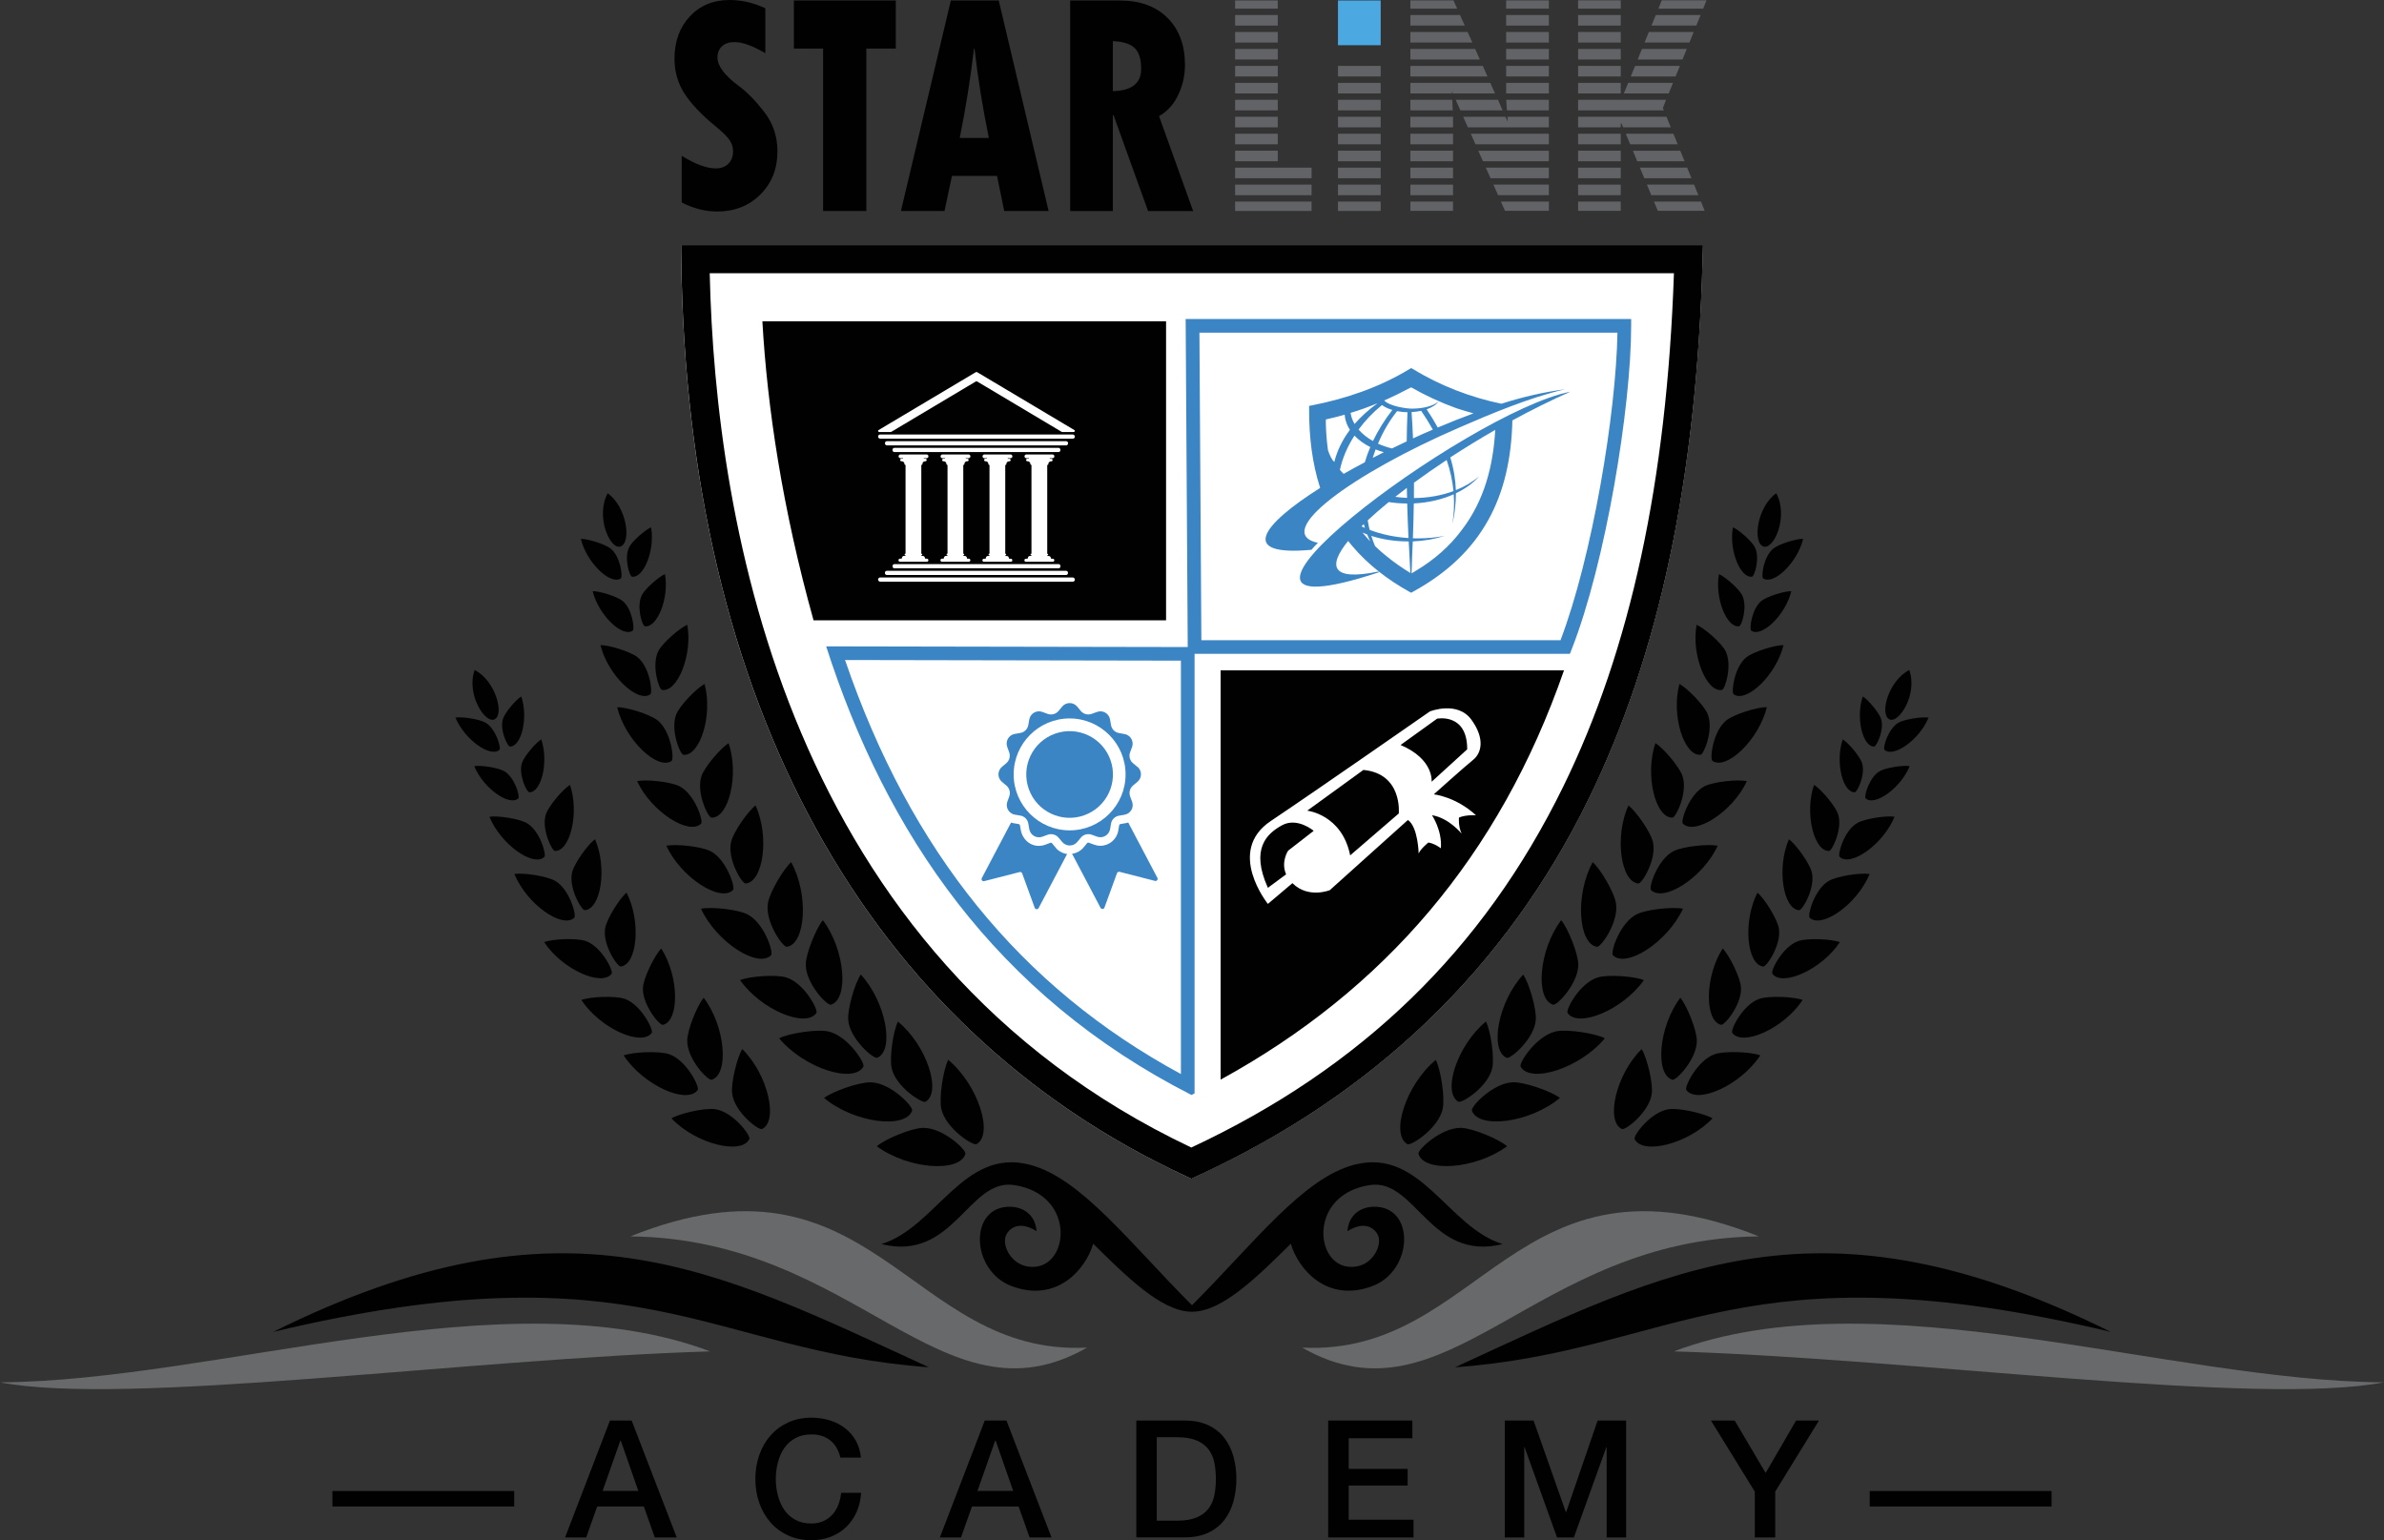 <?xml version="1.0" encoding="UTF-8"?>
<svg id="Layer_2" data-name="Layer 2" xmlns="http://www.w3.org/2000/svg" viewBox="0 0 417.46 269.72">
  <rect x="0" y="0" width="417.46" height="269.72" fill="#333333" stroke="none"/>
  <defs>
    <style>
      .cls-1, .cls-2 {
        fill: #010101;
      }

      .cls-2, .cls-3, .cls-4 {
        fill-rule: evenodd;
      }

      .cls-3, .cls-5 {
        fill: #3b85c5;
      }

      .cls-6 {
        fill: #626366;
      }

      .cls-7 {
        fill: #fff;
      }

      .cls-4 {
        fill: #67696a;
      }

      .cls-8 {
        fill: #4ca8e1;
      }
    </style>
  </defs>
  <g id="Layer_1-2" data-name="Layer 1">
    <g>
      <g>
        <path class="cls-7" d="M119.26,42.92l.03,2.5c1,77.55,32.35,134.55,88.27,160.5l1.03.48,1.04-.48c31-14.23,54.05-36.42,68.51-65.95,12.41-25.33,18.95-56.25,19.99-94.52l.07-2.54H119.26Z"/>
        <path class="cls-2" d="M204.19,108.63v-52.37h-70.69c.85,14.99,3.49,32.76,8.96,52.37h61.73Z"/>
        <path class="cls-2" d="M213.74,117.39v71.67c28.68-15.73,48.85-39.18,60.13-71.67h-60.13Z"/>
        <g>
          <polygon class="cls-2" points="327.41 263.81 359.25 263.81 359.25 261.1 327.41 261.1 327.41 263.81 327.41 263.81"/>
          <polygon class="cls-2" points="58.21 263.81 90.04 263.81 90.04 261.1 58.21 261.1 58.21 263.81 58.21 263.81"/>
        </g>
        <g>
          <path class="cls-1" d="M106.8,248.76h3.81l7.89,20.47h-3.84l-1.92-5.42h-8.17l-1.92,5.42h-3.7l7.86-20.47ZM105.53,261.09h6.25l-3.07-8.8h-.09l-3.1,8.8Z"/>
          <path class="cls-1" d="M147.17,255.26c-.15-.59-.36-1.14-.63-1.63-.27-.5-.61-.93-1.03-1.29-.42-.36-.91-.65-1.48-.85-.56-.2-1.22-.3-1.96-.3-1.09,0-2.03.22-2.82.66-.79.44-1.44,1.03-1.94,1.76-.5.74-.86,1.57-1.1,2.51-.24.94-.36,1.89-.36,2.87s.12,1.93.36,2.87c.24.94.61,1.77,1.1,2.51.5.74,1.14,1.32,1.94,1.76.79.44,1.73.66,2.82.66.8,0,1.51-.14,2.12-.42.61-.28,1.14-.66,1.58-1.15.44-.49.78-1.06,1.03-1.71.25-.65.41-1.35.49-2.09h3.5c-.08,1.22-.34,2.34-.79,3.36-.45,1.01-1.06,1.89-1.82,2.62s-1.66,1.3-2.7,1.71c-1.03.4-2.17.6-3.41.6-1.53,0-2.9-.28-4.11-.85-1.21-.56-2.24-1.33-3.08-2.31-.84-.98-1.49-2.11-1.94-3.41-.45-1.3-.67-2.69-.67-4.16s.22-2.83.67-4.13c.45-1.3,1.09-2.44,1.94-3.41.84-.98,1.87-1.75,3.08-2.32,1.21-.57,2.58-.86,4.11-.86,1.15,0,2.23.16,3.24.47,1.01.32,1.91.77,2.68,1.38.77.6,1.4,1.33,1.88,2.19.48.86.77,1.84.89,2.95h-3.58Z"/>
          <path class="cls-1" d="M172.43,248.76h3.81l7.89,20.47h-3.84l-1.92-5.42h-8.17l-1.92,5.42h-3.7l7.86-20.47ZM171.17,261.09h6.25l-3.07-8.8h-.09l-3.1,8.8Z"/>
          <path class="cls-1" d="M198.98,248.76h8.49c1.57,0,2.92.27,4.07.8s2.08,1.27,2.81,2.19c.73.93,1.27,2.01,1.62,3.25.35,1.24.53,2.57.53,3.99s-.18,2.74-.53,3.99c-.35,1.24-.89,2.33-1.62,3.25-.73.93-1.66,1.66-2.81,2.19-1.15.54-2.5.8-4.07.8h-8.49v-20.47ZM202.56,266.3h3.53c1.4,0,2.54-.19,3.43-.56.89-.37,1.59-.89,2.09-1.55.51-.66.85-1.43,1.03-2.32.18-.89.27-1.85.27-2.88s-.09-1.99-.27-2.88c-.18-.89-.53-1.66-1.03-2.32-.51-.66-1.2-1.18-2.09-1.55-.89-.37-2.03-.56-3.43-.56h-3.53v14.62Z"/>
          <path class="cls-1" d="M232.58,248.76h14.74v3.1h-11.15v5.36h10.32v2.92h-10.32v5.99h11.35v3.1h-14.94v-20.47Z"/>
          <path class="cls-1" d="M263.49,248.76h5.05l5.65,16.03h.06l5.51-16.03h4.99v20.47h-3.41v-15.8h-.06l-5.68,15.8h-2.95l-5.68-15.8h-.06v15.8h-3.41v-20.47Z"/>
          <path class="cls-1" d="M307.28,261.2l-7.68-12.44h4.16l5.42,9.18,5.33-9.18h4.01l-7.66,12.44v8.03h-3.58v-8.03Z"/>
        </g>
        <g>
          <g>
            <path class="cls-2" d="M299.88,195.84c-4.28,4.5-12.25,6.45-13.64,3.63-.29-.59,2.84-4.78,5.97-5.23,1.81-.26,6.15.71,7.67,1.6h0ZM334.33,117.33c-3.61,1.82-5.27,7.76-3.47,8.64,1.66.8,4.99-4.45,3.47-8.64h0ZM326.19,121.96c-1.27,3.74-.01,8.82,1.99,8.77.42-.01,1.86-3.01,1.19-4.91-.39-1.09-2.22-3.26-3.17-3.86h0ZM322.68,129.48c-1.34,3.95-.01,9.31,2.1,9.26.45-.01,1.96-3.18,1.26-5.19-.41-1.15-2.34-3.44-3.36-4.07h0ZM317.65,137.44c-1.68,4.94-.02,11.64,2.63,11.58.55-.02,2.45-3.98,1.57-6.49-.51-1.44-2.93-4.3-4.2-5.09h0ZM313.26,146.96c-2.19,5.06-1,12.27,1.78,12.43.59.03,2.92-3.98,2.21-6.7-.42-1.57-2.72-4.78-3.99-5.72h0ZM307.75,156.31c-2.6,5.08-1.87,12.6,1,12.95.6.07,3.28-3.92,2.73-6.77-.32-1.65-2.49-5.12-3.73-6.17h0ZM301.66,166.09c-3.18,4.95-3.18,12.72-.28,13.37.61.13,3.75-3.68,3.47-6.67-.16-1.72-2.03-5.5-3.2-6.71h0ZM294.24,174.73c-3.82,5.05-4.47,13.41-1.39,14.35.64.2,4.34-3.65,4.28-6.88-.03-1.86-1.73-6.08-2.88-7.47h0ZM287.47,183.71c-4.52,4.45-6.36,12.63-3.46,14,.61.28,4.82-2.98,5.23-6.19.24-1.85-.82-6.26-1.77-7.81h0ZM337.71,125.66c-1.59,3.89-6.15,7.08-7.72,5.65-.33-.3.61-3.71,2.48-4.77,1.08-.6,4.06-1.06,5.24-.87h0ZM334.41,134.16c-1.6,3.89-6.15,7.08-7.72,5.65-.33-.3.61-3.71,2.48-4.77,1.07-.61,4.05-1.07,5.24-.88h0ZM331.75,143.03c-1.99,4.84-7.65,8.82-9.61,7.03-.41-.37.76-4.62,3.09-5.94,1.34-.76,5.04-1.33,6.52-1.1h0ZM327.39,153.05c-2.17,5.28-8.36,9.62-10.49,7.67-.44-.41.83-5.04,3.37-6.48,1.46-.82,5.51-1.45,7.12-1.19h0ZM322.18,164.98c-3.16,4.79-10.1,7.87-11.82,5.54-.37-.49,1.8-4.81,4.58-5.74,1.6-.53,5.71-.36,7.25.21h0ZM315.66,175.11c-3.29,4.99-10.52,8.2-12.32,5.77-.38-.51,1.87-5.01,4.77-5.98,1.67-.55,5.95-.38,7.55.21h0ZM308.24,184.82c-3.46,5.25-11.06,8.62-12.95,6.06-.39-.53,1.97-5.27,5.02-6.29,1.75-.58,6.25-.4,7.93.22h0Z"/>
            <path class="cls-2" d="M281.03,181.82c-4.38,5.26-13.02,7.97-14.75,4.98-.37-.63,2.77-5.46,6.19-6.19,1.96-.42,6.82.33,8.56,1.21h0ZM273.15,192.27c-5.26,4.38-14.25,5.49-15.41,2.22-.24-.69,3.72-4.87,7.21-4.97,2.01-.05,6.64,1.57,8.2,2.74h0ZM311.04,86.38c-3.4,2.4-4.19,8.71-2.22,9.33,1.81.57,4.41-5.29,2.22-9.33h0ZM303.45,92.34c-.73,4.01,1.33,8.99,3.36,8.64.43-.08,1.44-3.35.46-5.19-.56-1.06-2.75-2.99-3.82-3.45h0ZM301.01,100.54c-.77,4.23,1.4,9.49,3.54,9.12.45-.08,1.52-3.54.49-5.48-.59-1.11-2.91-3.15-4.03-3.64h0ZM297.09,109.41c-.96,5.29,1.75,11.87,4.43,11.41.56-.1,1.9-4.43.61-6.86-.73-1.39-3.63-3.94-5.05-4.55h0ZM294.08,119.78c-1.47,5.49.83,12.66,3.7,12.39.6-.06,2.37-4.5,1.23-7.17-.66-1.53-3.5-4.46-4.93-5.23h0ZM289.87,130.14c-1.88,5.58.01,13.12,2.99,13.04.62-.02,2.75-4.49,1.75-7.32-.58-1.63-3.31-4.84-4.74-5.73h0ZM285.15,141.04c-2.49,5.53-1.31,13.45,1.75,13.67.64.04,3.27-4.32,2.53-7.32-.43-1.73-2.91-5.29-4.28-6.35h0ZM278.9,150.97c-3.13,5.73-2.51,14.35.75,14.83.69.11,3.87-4.38,3.32-7.66-.32-1.89-2.68-5.93-4.08-7.17h0ZM273.37,161.15c-3.93,5.22-4.57,13.83-1.4,14.79.66.2,4.47-3.77,4.4-7.1-.04-1.92-1.8-6.26-2.99-7.69h0ZM266.73,170.66c-4.43,4.8-5.94,13.3-2.89,14.58.64.26,4.83-3.3,5.09-6.62.15-1.91-1.15-6.41-2.2-7.95h0ZM260.21,178.88c-5.05,4.15-7.7,12.37-4.85,14.04.6.35,5.23-2.61,5.94-5.87.42-1.87-.27-6.51-1.1-8.18h0ZM251.42,185.6c-5.26,4.38-7.98,13.02-4.98,14.76.63.36,5.47-2.78,6.19-6.19.42-1.97-.33-6.82-1.21-8.56h0ZM263.91,200.72c-5.51,4.06-14.54,4.66-15.52,1.34-.2-.7,3.99-4.65,7.48-4.55,2.01.06,6.55,1.94,8.03,3.21h0ZM315.75,94.36c-1.03,4.21-5.19,8.15-7.01,6.92-.38-.25.07-3.87,1.81-5.24,1-.78,3.97-1.7,5.2-1.69h0ZM313.68,103.52c-1.03,4.21-5.19,8.15-7.01,6.93-.38-.26.06-3.88,1.8-5.24,1-.78,3.97-1.7,5.21-1.69h0ZM312.31,112.97c-1.28,5.24-6.46,10.15-8.72,8.63-.47-.32.07-4.82,2.25-6.52,1.25-.97,4.94-2.12,6.48-2.11h0ZM309.39,123.84c-1.4,5.72-7.05,11.08-9.52,9.41-.52-.35.09-5.26,2.45-7.12,1.36-1.06,5.39-2.32,7.07-2.3h0ZM305.9,136.79c-2.49,5.36-9.1,9.56-11.21,7.44-.44-.44,1.1-5.17,3.8-6.55,1.55-.78,5.76-1.23,7.41-.89h0ZM300.79,148.11c-2.6,5.59-9.47,9.95-11.68,7.75-.46-.46,1.15-5.39,3.96-6.82,1.61-.81,6.01-1.29,7.73-.93h0ZM294.71,159.13c-2.73,5.88-9.96,10.47-12.27,8.15-.49-.49,1.2-5.67,4.15-7.17,1.69-.86,6.31-1.35,8.12-.98h0ZM287.86,171.63c-3.68,5.23-11.51,8.43-13.36,5.77-.39-.56,2.16-5.3,5.29-6.24,1.8-.54,6.37-.21,8.07.47h0Z"/>
          </g>
          <g>
            <path class="cls-2" d="M117.58,195.84c1.52-.9,5.87-1.87,7.67-1.6,3.13.45,6.26,4.64,5.97,5.23-1.39,2.82-9.37.87-13.64-3.63h0ZM83.12,117.33c-1.52,4.19,1.81,9.44,3.47,8.64,1.8-.87.14-6.82-3.47-8.64h0ZM91.27,121.96c-.96.6-2.79,2.76-3.17,3.86-.67,1.9.77,4.9,1.19,4.91,2,.05,3.26-5.03,1.99-8.77h0ZM94.78,129.48c-1.02.63-2.94,2.92-3.36,4.07-.7,2.01.81,5.17,1.26,5.19,2.11.05,3.44-5.31,2.1-9.26h0ZM99.81,137.44c-1.27.79-3.68,3.65-4.2,5.09-.88,2.52,1.02,6.47,1.57,6.49,2.64.06,4.3-6.64,2.63-11.58h0ZM104.19,146.96c-1.27.94-3.57,4.16-3.99,5.72-.71,2.73,1.62,6.74,2.21,6.7,2.79-.16,3.97-7.36,1.78-12.43h0ZM109.71,156.31c-1.24,1.06-3.41,4.53-3.73,6.17-.56,2.86,2.13,6.84,2.73,6.77,2.87-.35,3.6-7.86,1-12.95h0ZM115.8,166.09c-1.17,1.21-3.03,4.99-3.2,6.71-.28,2.98,2.87,6.8,3.47,6.67,2.9-.65,2.9-8.42-.28-13.37h0ZM123.22,174.73c-1.16,1.39-2.85,5.6-2.88,7.47-.06,3.23,3.64,7.08,4.28,6.88,3.07-.93,2.43-9.29-1.39-14.35h0ZM129.98,183.71c-.94,1.55-2.01,5.96-1.77,7.81.4,3.21,4.62,6.47,5.23,6.19,2.9-1.37,1.05-9.55-3.46-14h0ZM79.75,125.66c1.18-.19,4.16.27,5.24.87,1.86,1.06,2.8,4.47,2.48,4.77-1.57,1.43-6.12-1.76-7.72-5.65h0ZM83.04,134.16c1.19-.19,4.17.27,5.24.88,1.87,1.06,2.81,4.47,2.48,4.77-1.57,1.43-6.12-1.76-7.72-5.65h0ZM85.71,143.03c1.48-.24,5.18.34,6.52,1.1,2.33,1.32,3.5,5.57,3.09,5.94-1.95,1.79-7.62-2.19-9.61-7.03h0ZM90.07,153.05c1.61-.26,5.66.37,7.12,1.19,2.54,1.44,3.81,6.08,3.37,6.48-2.13,1.95-8.32-2.39-10.49-7.67h0ZM95.27,164.98c1.53-.57,5.65-.74,7.25-.21,2.78.93,4.94,5.25,4.58,5.74-1.73,2.33-8.67-.75-11.82-5.54h0ZM101.8,175.11c1.6-.59,5.89-.76,7.55-.21,2.89.97,5.14,5.47,4.77,5.98-1.8,2.43-9.03-.78-12.32-5.77h0ZM109.22,184.82c1.68-.62,6.18-.8,7.93-.22,3.05,1.02,5.41,5.75,5.02,6.29-1.89,2.56-9.49-.81-12.95-6.06h0Z"/>
            <path class="cls-2" d="M136.43,181.82c1.74-.88,6.59-1.63,8.56-1.21,3.42.72,6.56,5.56,6.19,6.19-1.73,3-10.36.28-14.75-4.98h0ZM144.31,192.27c1.55-1.18,6.19-2.8,8.2-2.74,3.5.1,7.46,4.28,7.21,4.97-1.16,3.26-10.15,2.16-15.41-2.22h0ZM106.41,86.38c-2.18,4.04.41,9.89,2.22,9.33,1.97-.61,1.18-6.92-2.22-9.33h0ZM114.01,92.34c-1.07.46-3.26,2.39-3.82,3.45-.97,1.84.04,5.11.46,5.19,2.03.35,4.08-4.63,3.36-8.64h0ZM116.44,100.54c-1.12.49-3.44,2.53-4.03,3.64-1.02,1.94.04,5.4.49,5.48,2.14.37,4.31-4.89,3.54-9.12h0ZM120.36,109.41c-1.41.61-4.31,3.16-5.05,4.55-1.29,2.43.05,6.75.61,6.86,2.68.46,5.39-6.12,4.43-11.41h0ZM123.38,119.78c-1.43.76-4.26,3.69-4.93,5.23-1.14,2.67.62,7.11,1.23,7.17,2.87.26,5.17-6.9,3.7-12.39h0ZM127.59,130.14c-1.43.89-4.16,4.1-4.74,5.73-1,2.83,1.12,7.3,1.75,7.32,2.98.08,4.87-7.47,2.99-13.04h0ZM132.31,141.04c-1.37,1.05-3.85,4.62-4.28,6.35-.74,3,1.89,7.37,2.53,7.32,3.06-.22,4.24-8.14,1.75-13.67h0ZM138.55,150.97c-1.39,1.24-3.76,5.28-4.08,7.17-.55,3.29,2.64,7.77,3.32,7.66,3.27-.48,3.89-9.1.75-14.83h0ZM144.09,161.15c-1.19,1.43-2.95,5.77-2.99,7.69-.07,3.33,3.73,7.3,4.4,7.1,3.16-.96,2.52-9.57-1.4-14.79h0ZM150.73,170.66c-1.05,1.55-2.35,6.04-2.2,7.95.27,3.32,4.45,6.89,5.09,6.62,3.05-1.28,1.54-9.78-2.89-14.58h0ZM157.24,178.88c-.83,1.67-1.51,6.31-1.1,8.18.71,3.26,5.35,6.21,5.94,5.87,2.85-1.68.2-9.9-4.85-14.04h0ZM166.04,185.6c-.88,1.75-1.63,6.6-1.21,8.56.73,3.42,5.56,6.56,6.19,6.19,3-1.73.28-10.37-4.98-14.76h0ZM153.54,200.72c1.48-1.27,6.02-3.15,8.03-3.21,3.49-.11,7.68,3.85,7.48,4.55-.98,3.32-10,2.73-15.52-1.34h0ZM101.71,94.36c1.23-.01,4.2.91,5.2,1.69,1.74,1.36,2.18,4.99,1.81,5.24-1.82,1.22-5.98-2.72-7.01-6.92h0ZM103.78,103.52c1.23-.01,4.2.91,5.21,1.69,1.74,1.36,2.18,4.98,1.8,5.24-1.82,1.22-5.97-2.72-7.01-6.93h0ZM105.14,112.97c1.54-.01,5.23,1.13,6.48,2.11,2.17,1.7,2.72,6.2,2.25,6.52-2.26,1.52-7.44-3.39-8.72-8.63h0ZM108.07,123.84c1.68-.02,5.71,1.24,7.07,2.3,2.36,1.85,2.97,6.77,2.45,7.12-2.48,1.66-8.12-3.7-9.52-9.41h0ZM111.56,136.79c1.65-.34,5.87.11,7.41.89,2.7,1.37,4.24,6.11,3.8,6.55-2.12,2.12-8.72-2.08-11.21-7.44h0ZM116.67,148.11c1.72-.36,6.11.12,7.73.93,2.8,1.43,4.41,6.36,3.96,6.82-2.21,2.21-9.09-2.16-11.68-7.75h0ZM122.75,159.13c1.81-.37,6.43.12,8.12.98,2.95,1.5,4.64,6.68,4.15,7.17-2.31,2.32-9.55-2.27-12.27-8.15h0ZM129.59,171.63c1.7-.68,6.27-1.01,8.07-.47,3.13.94,5.68,5.68,5.29,6.24-1.85,2.66-9.68-.54-13.36-5.77h0Z"/>
          </g>
        </g>
        <path class="cls-2" d="M237.19,203.95c-9,2.32-17.49,13.63-28.46,24.62-10.97-10.98-19.46-22.3-28.46-24.62-11.62-2.99-16.29,10.95-25.93,13.91,12.64,3.15,15.24-11.52,23.21-10.34,4.2.62,6.62,2.92,7.62,5.46,1.72,4.39-.64,9.67-5.39,8.77-2.6-.5-4.17-3.27-3.73-5.09.26-1.08,1.97-3.26,5.46-1.06-.2-2.88-2.33-4.22-4.56-4.28-7.34-.17-7.04,11.21.23,13.91,7.87,2.94,12.92-2.91,14.25-7.43,5.81,5.73,11.86,11.75,17.07,11.9.08,0,.15.02.23.02.08,0,.15-.01.23-.02,5.21-.16,11.26-6.17,17.07-11.9,1.33,4.51,6.37,10.37,14.25,7.43,7.27-2.71,7.57-14.09.23-13.91-2.23.05-4.35,1.39-4.56,4.28,3.49-2.2,5.2-.01,5.46,1.06.43,1.82-1.13,4.59-3.73,5.09-4.76.91-7.11-4.38-5.39-8.77,1-2.54,3.42-4.84,7.62-5.46,7.97-1.18,10.57,13.49,23.21,10.34-9.63-2.96-14.31-16.9-25.92-13.91Z"/>
        <g>
          <g>
            <path class="cls-2" d="M162.65,239.43c-38.52-2.79-50.15-21.59-114.8-6.2,51.02-25.3,77-11.18,114.8,6.2h0Z"/>
            <path class="cls-4" d="M124.35,236.65c-35.46-13.4-86.27,5.18-124.35,5.42,22.18,4.24,81.64-4.13,124.35-5.42h0Z"/>
            <path class="cls-4" d="M190.35,235.99c-31.42,1.55-37.41-36.55-79.97-19.48,39.65.42,54.56,33.97,79.97,19.48h0Z"/>
          </g>
          <g>
            <path class="cls-2" d="M254.8,239.43c38.52-2.79,50.15-21.59,114.8-6.2-51.02-25.3-77-11.18-114.8,6.2h0Z"/>
            <path class="cls-4" d="M293.1,236.65c35.46-13.4,86.27,5.18,124.35,5.42-22.18,4.24-81.64-4.13-124.35-5.42h0Z"/>
            <path class="cls-4" d="M228.02,235.99c31.43,1.55,37.41-36.55,79.97-19.48-39.65.42-54.56,33.97-79.97,19.48h0Z"/>
          </g>
        </g>
        <path class="cls-7" d="M258.45,142.76c-3.56-3.27-7.38-3.66-7.38-3.66,0,0,5.51-4.94,6.9-6.05,1.39-1.11,2.15-3.61-.3-7-2.45-3.39-7.28-1.47-7.28-1.47,0,0-19.94,13.89-27.86,19.19-7.93,5.3-.51,14.52-.51,14.52l4.3-3.64s.01.02.02.03c2.77,2.73,6.52,1.2,6.52,1.2l13.68-12.29c1.78,1.23,1.88,5.87,1.88,5.87.33-.82,1.7-1.92,1.7-1.92,1.15.18,2.19,1.01,2.19,1.01.25-3.15-1.56-5.79-1.56-5.79,2.95.45,5.2,3.23,5.2,3.23-.63-1.3-.47-2.82-.47-2.82,1.17-.52,3-.4,3-.4ZM225.56,148.97s-1.31,1.95-.35,4.14l-3.19,2.36c-3.08-6.82-.2-9.48,2.47-10.95,2.68-1.47,5.55.97,5.55.97l-4.48,3.48ZM244.94,142.45l-8.51,7.34c-1.45-7.17-7.52-7.83-7.52-7.83l9.83-7.13c6.9.65,6.2,7.63,6.2,7.63ZM250.69,136.92s.46-3.96-5.44-6.46l6.4-4.61s5.29-1.05,5.27,5.37l-6.24,5.69Z"/>
        <path class="cls-1" d="M208.6,206.41l-1.03-.48c-55.93-25.95-87.27-82.95-88.27-160.5l-.03-2.5h178.94l-.07,2.54c-1.04,38.27-7.58,69.19-19.99,94.52-14.47,29.53-37.52,51.72-68.51,65.95l-1.04.48ZM124.28,47.86c.98,43.97,13.62,119.61,84.33,153.09,29.81-13.93,51.11-34.6,65.1-63.15,11.82-24.12,18.17-53.57,19.41-89.95H124.28Z"/>
        <path class="cls-5" d="M147.98,115.58l58.81.11v72.39c-28.07-15.2-47.35-38.97-58.81-72.49M144.67,113.19c10.52,32.72,29.67,61.09,63.97,78.56.18-.09.36-.19.54-.28v-78.16l-64.51-.12h0Z"/>
        <g>
          <path class="cls-7" d="M153.98,75.65h1.97s.09-.01.13-.03l14.78-8.81c.08-.05.18-.05.26,0l14.78,8.81s.08.03.13.03h1.97c.22,0,.31-.24.13-.34l-17.01-10.13c-.08-.05-.18-.05-.26,0l-17.01,10.13c-.18.11-.09.34.13.34Z"/>
          <rect class="cls-7" x="153.76" y="76.09" width="34.46" height=".73" rx=".36" ry=".36"/>
          <path class="cls-7" d="M187.03,77.62c0-.2-.15-.36-.33-.36h-31.41c-.18,0-.33.16-.33.36h0c0,.21.15.37.33.37h31.41c.18,0,.33-.16.33-.36h0Z"/>
          <path class="cls-7" d="M185.69,78.8h0c0-.21-.14-.37-.31-.37h-28.79c-.17,0-.31.16-.31.36h0c0,.21.14.37.31.37h28.79c.17,0,.31-.16.31-.36Z"/>
          <rect class="cls-7" x="153.76" y="101.13" width="34.46" height=".73" rx=".36" ry=".36"/>
          <path class="cls-7" d="M154.95,100.32h0c0,.21.15.37.33.37h31.41c.18,0,.33-.16.33-.36h0c0-.21-.15-.37-.33-.37h-31.41c-.18,0-.33.16-.33.36Z"/>
          <path class="cls-7" d="M156.29,99.16c0,.2.14.36.31.36h28.79c.17,0,.31-.16.31-.36h0c0-.21-.14-.37-.31-.37h-28.79c-.17,0-.31.16-.31.36h0Z"/>
          <path class="cls-7" d="M183.87,80.24h.43c.18,0,.33-.15.33-.33h0c0-.19-.15-.33-.33-.33h-4.57c-.18,0-.33.15-.33.33h0c0,.19.15.33.33.33h.43s.04.02.04.04h0s-.02.05-.04.05h-.26c-.12,0-.22.1-.22.22h0c0,.13.1.23.22.23h.06c.26,0,.47.21.47.47v.07s.02.04.04.04h0c.09,0,.15.07.15.15v15.45h-.03c-.07,0-.14.06-.14.14h0c0,.08.06.14.14.14h.03v.11h-.25c-.21,0-.39.17-.39.39h0c0,.06-.04.1-.09.1h-.24c-.15,0-.27.12-.27.27h0c0,.15.12.27.27.27h4.7c.15,0,.27-.12.27-.27h0c0-.15-.12-.27-.27-.27h-.24c-.05,0-.09-.04-.09-.09h0c0-.22-.17-.39-.39-.39h-.25v-.11h.03c.07,0,.14-.06.14-.14h0c0-.08-.06-.14-.14-.14h-.03v-15.45c0-.09.07-.15.15-.15h0s.04-.02.04-.04v-.07c0-.26.21-.47.47-.47h.06c.12,0,.22-.1.22-.22h0c0-.13-.1-.23-.22-.23h-.26s-.04-.02-.04-.04h0s.02-.05.04-.05Z"/>
          <path class="cls-7" d="M176.52,80.24h.43c.18,0,.33-.15.33-.33h0c0-.19-.15-.33-.33-.33h-4.57c-.18,0-.33.15-.33.33h0c0,.19.15.33.33.33h.43s.04.02.04.04h0s-.02.05-.04.05h-.26c-.12,0-.22.1-.22.22h0c0,.13.1.23.22.23h.06c.26,0,.47.21.47.47v.07s.02.04.04.04h0c.09,0,.15.07.15.15v15.45h-.03c-.07,0-.14.06-.14.14h0c0,.08.06.14.14.14h.03v.11h-.25c-.21,0-.39.17-.39.39h0c0,.06-.04.1-.09.1h-.24c-.15,0-.27.12-.27.27h0c0,.15.12.27.27.27h4.7c.15,0,.27-.12.27-.27h0c0-.15-.12-.27-.27-.27h-.24c-.05,0-.09-.04-.09-.09h0c0-.22-.17-.39-.39-.39h-.25v-.11h.03c.07,0,.14-.06.14-.14h0c0-.08-.06-.14-.14-.14h-.03v-15.45c0-.09.07-.15.15-.15h0s.04-.02.04-.04v-.07c0-.26.21-.47.47-.47h.06c.12,0,.22-.1.22-.22h0c0-.13-.1-.23-.22-.23h-.26s-.04-.02-.04-.04h0s.02-.05.04-.05Z"/>
          <path class="cls-7" d="M169.17,80.24h.43c.18,0,.33-.15.33-.33h0c0-.19-.15-.33-.33-.33h-4.57c-.18,0-.33.15-.33.33h0c0,.19.15.33.33.33h.43s.04.02.04.04h0s-.02.05-.04.05h-.26c-.12,0-.22.1-.22.22h0c0,.13.1.23.22.23h.06c.26,0,.47.21.47.47v.07s.02.04.04.04h0c.09,0,.15.07.15.15v.39h0v15.05h-.03c-.07,0-.14.06-.14.14h0c0,.08.06.14.14.14h.03v.11h-.25c-.21,0-.39.17-.39.39h0c0,.06-.04.1-.09.1h-.24c-.15,0-.27.12-.27.27h0c0,.15.12.27.27.27h4.7c.15,0,.27-.12.27-.27h0c0-.15-.12-.27-.27-.27h-.24c-.05,0-.09-.04-.09-.09h0c0-.22-.17-.39-.39-.39h-.25v-.11h.03c.07,0,.14-.06.14-.14h0c0-.08-.06-.14-.14-.14h-.03v-15.45c0-.09.07-.15.15-.15h0s.04-.02.04-.04v-.07c0-.26.21-.47.47-.47h.06c.12,0,.22-.1.22-.22h0c0-.13-.1-.23-.22-.23h-.26s-.04-.02-.04-.04h0s.02-.05.04-.05Z"/>
          <path class="cls-7" d="M161.82,80.24h.43c.18,0,.33-.15.33-.33h0c0-.19-.15-.33-.33-.33h-4.57c-.18,0-.33.15-.33.33h0c0,.19.15.33.33.33h.43s.04.02.04.04h0s-.02.05-.04.05h-.26c-.12,0-.22.1-.22.22h0c0,.13.1.23.22.23h.06c.26,0,.47.21.47.47v.07s.02.04.04.04h0c.09,0,.15.07.15.15v.39h0v15.05h-.03c-.07,0-.14.06-.14.14h0c0,.08.06.14.14.14h.03v.11h-.25c-.21,0-.39.17-.39.39h0c0,.06-.04.1-.09.1h-.24c-.15,0-.27.12-.27.27h0c0,.15.12.27.27.27h4.7c.15,0,.27-.12.27-.27h0c0-.15-.12-.27-.27-.27h-.24c-.05,0-.09-.04-.09-.09h0c0-.22-.17-.39-.39-.39h-.25v-.11h.03c.07,0,.14-.06.14-.14h0c0-.08-.06-.14-.14-.14h-.03v-15.45c0-.09.07-.15.15-.15h0s.04-.02.04-.04v-.07c0-.26.21-.47.47-.47h.06c.12,0,.22-.1.22-.22h0c0-.13-.1-.23-.22-.23h-.26s-.04-.02-.04-.04h0s.02-.05.04-.05Z"/>
        </g>
        <g>
          <path class="cls-3" d="M264.83,73.61c-.29,13.25-5.18,23.33-17.42,30.02l-.31.17-.31-.17c-3.77-2.11-7.22-4.72-10.02-8.04-.24-.28-.47-.57-.7-.86-3.64,4.47-2.87,7.05,5.25,5.36l.16.12c-39.25,12.97,15.56-28.16,33.49-31.61-3.39,1.5-6.8,3.2-10.14,5.02h0ZM238.41,92.17c.2.1.39.19.6.28-.07-.22-.14-.44-.2-.67-.14.13-.27.26-.4.39h0ZM239.5,91.12c.09.56.2,1.11.33,1.66,2.01.78,4.33,1.28,6.81,1.44-.09-2.01-.17-4.02-.23-6.05-1.11,0-2.19-.09-3.23-.25-1.35,1.1-2.59,2.18-3.68,3.2h0ZM244.33,87c.67.09,1.36.16,2.06.19-.01-.58-.03-1.16-.04-1.75-.69.52-1.37,1.04-2.02,1.56h0ZM247.6,84.52c0,.9,0,1.8-.01,2.7,2.51-.02,4.87-.46,6.93-1.22-.18-1.88-.6-3.7-1.2-5.45-2.01,1.33-3.92,2.66-5.72,3.98h0ZM253.96,80.11c.62,2.01.91,3.91.97,5.72,1.58-.63,2.97-1.46,4.09-2.42-1.03,1.17-2.43,2.18-4.08,2.97.01,1.89-.22,3.68-.62,5.42.29-1.81.36-3.55.24-5.24-2.03.9-4.41,1.47-6.99,1.6-.03,2.05-.09,4.09-.16,6.11.28,0,.56.01.84.01,1.64,0,3.22-.15,4.71-.44-1.68.55-3.57.89-5.57.97-.03.72-.06,1.44-.1,2.16l-.11,3.44c.28-.17.57-.34.85-.52h0s0,0,0,0c3.11-1.86,5.82-4.22,7.98-7.13h0c3.91-5.13,5.47-11.17,5.82-17.48-2.73,1.56-5.37,3.19-7.89,4.83h0ZM246.97,100.35l-.18-3.42c-.04-.7-.08-1.41-.11-2.12-.05,0-.1,0-.15,0-2.31,0-4.48-.35-6.4-.97.19.61.4,1.2.65,1.79.65.62,1.32,1.22,2.03,1.78,1.32,1.08,2.72,2.05,4.17,2.93h0ZM238.57,93.26c.33.4.67.79,1.02,1.17.11.12.23.25.35.37-.19-.39-.36-.79-.52-1.2-.29-.11-.57-.22-.85-.34Z"/>
          <path class="cls-3" d="M247.46,64.64c4.63,2.86,10.07,4.95,15.44,6.06,3.64-1.16,7.33-2.03,11.13-2.53-6.25,1.47-12.94,4.29-18.47,6.69-18.64,8.06-32.97,18.43-24.79,20.2-.39.4-.77.8-1.13,1.22-12.87,1.18-8.7-4.36,1.53-10.84-1.42-4.38-1.95-9.06-1.93-13.83v-.53s.52-.1.52-.1c5.99-1.17,11.79-3.16,17.02-6.33l.34-.2.33.21h0ZM258,72.38c-.98-.27-1.95-.56-2.91-.87h0s0,0,0,0c-2.75-.99-5.43-2.22-7.96-3.67l-.07.04-.02-.02c-1.55.82-3.09,1.58-4.65,2.27.95,1.02,3.89,1.43,4.83,1.43,2.09,0,3.89-.52,4.69-1.26-.39.56-1.13,1.04-2.09,1.38.74,1.1,1.38,2.16,1.94,3.19,2.1-.89,4.21-1.73,6.27-2.49h0ZM250.9,75.22c-.63-1.12-1.31-2.21-2.04-3.28-.52.12-1.09.19-1.68.22.1,1.54.19,3.08.25,4.61,1.15-.53,2.31-1.04,3.47-1.54h0ZM246.33,77.28c.02-1.69.06-3.39.13-5.1-.64,0-1.25-.07-1.82-.18-1.32,1.65-2.46,3.58-3.34,5.69.75.34,1.57.62,2.44.84.85-.42,1.72-.83,2.59-1.24h0ZM242.34,79.2c-.51-.14-.99-.31-1.46-.5-.18.49-.35.99-.51,1.49.65-.33,1.3-.67,1.96-1h0ZM239,80.93c.26-.87.57-1.76.95-2.64-1.1-.55-2.04-1.23-2.77-2.01-1.23,1.91-2.11,3.94-2.55,6,.2.24.42.47.66.7,1.19-.68,2.44-1.37,3.72-2.04h0ZM232.54,78.84c.31.92.68,1.68,1.11,2.05.47-1.89,1.36-3.79,2.73-5.62-.43-.67-.72-1.38-.85-2.13-.03-.2-.06-.38-.07-.52-.3.08-.61.16-.92.24v.02s-.6.15-.6.15c-.59.15-1.18.29-1.77.42v.48s-.01,0-.01,0c.03,1.64.15,3.29.38,4.91h0ZM236.5,72.31c.1.68.34,1.33.7,1.94,1.09-1.26,2.42-2.48,4.02-3.64-1.54.64-3.11,1.21-4.72,1.69h0ZM240.42,77.23c.86-1.8,1.98-3.62,3.39-5.44-.72-.21-1.34-.51-1.81-.86-1.59,1.29-2.97,2.74-4.1,4.29.66.77,1.51,1.45,2.52,2.01Z"/>
        </g>
        <g>
          <path class="cls-5" d="M199.16,134.29l-.76-.64c-.56-.47-.76-1.23-.51-1.91l.34-.91c.37-1.01-.26-2.11-1.32-2.29l-.96-.17c-.72-.12-1.28-.68-1.4-1.4l-.17-.98c-.18-1.06-1.28-1.69-2.28-1.32l-.94.34c-.68.25-1.45.04-1.91-.52l-.62-.75c-.69-.83-1.95-.83-2.64,0l-.63.76c-.47.56-1.23.76-1.92.51l-.91-.34c-1.01-.37-2.11.26-2.29,1.32l-.17.96c-.12.72-.68,1.28-1.4,1.4l-.97.17c-1.06.18-1.69,1.28-1.32,2.29l.34.93c.25.68.04,1.45-.51,1.91l-.75.63c-.82.69-.83,1.95,0,2.64l.76.64c.56.47.76,1.23.51,1.91l-.33.9c-.37,1.01.26,2.11,1.32,2.29l.95.16c.72.12,1.28.68,1.4,1.4l.17.98c.19,1.06,1.28,1.69,2.29,1.32l.92-.34c.68-.25,1.45-.05,1.92.51l.63.75c.69.83,1.96.82,2.64,0l.62-.75c.46-.56,1.23-.76,1.91-.52l.93.34c1.01.37,2.1-.27,2.29-1.32l.16-.95c.12-.72.68-1.28,1.4-1.4l.98-.17c1.06-.19,1.69-1.28,1.31-2.29l-.34-.91c-.25-.68-.05-1.45.51-1.92l.77-.64c.82-.69.82-1.95,0-2.64ZM197.1,135.61c0,5.41-4.4,9.8-9.8,9.8s-9.8-4.4-9.8-9.8,4.4-9.8,9.8-9.8,9.8,4.4,9.8,9.8Z"/>
          <circle class="cls-5" cx="187.3" cy="135.61" r="7.59" transform="translate(-34.65 70.74) rotate(-19.61)"/>
          <path class="cls-5" d="M184.84,148.41l-.63-.75c-.05-.06-.12-.09-.19-.09-.03,0-.06,0-.09.02l-.92.34c-.47.17-.97.23-1.47.18-1.43-.16-2.54-1.33-2.79-2.74l-.15-.86c-.02-.1-.1-.18-.2-.2l-.95-.16c-.14-.02-.27-.06-.41-.1l-5.12,9.72c-.15.28.11.61.42.53l6.21-1.59c.18-.05.38.05.44.23l2.2,6.03c.11.3.53.33.68.05l4.99-9.47c-.78-.11-1.5-.5-2.02-1.11Z"/>
          <path class="cls-5" d="M197.56,144.04c-.13.04-.26.07-.4.1l-.98.17c-.1.02-.18.1-.2.2l-.16.95c-.26,1.53-1.59,2.65-3.14,2.65h0c-.38,0-.75-.07-1.1-.2l-.93-.34s-.06-.02-.09-.02c-.07,0-.14.03-.19.09l-.62.75c-.51.62-1.23,1.01-2.02,1.12l4.99,9.47c.15.28.57.26.68-.05l2.2-6.03c.07-.18.26-.28.44-.23l6.21,1.59c.31.08.57-.25.42-.53l-5.12-9.72Z"/>
        </g>
        <path class="cls-5" d="M274.89,114.5h-66.9l-.37-58.64h78.01v1.19c0,14.25-4.46,41.53-10.43,56.69l-.3.76ZM210.36,112.11h62.9c5.57-14.63,9.74-39.78,9.97-53.86h-73.2l.34,53.86Z"/>
      </g>
      <g>
        <rect class="cls-6" x="276.34" y="35.3" width="7.47" height="1.62"/>
        <rect class="cls-6" x="246.97" y="35.3" width="7.47" height="1.62"/>
        <polygon class="cls-6" points="271.22 36.92 271.22 35.3 262.82 35.3 263.54 36.92 271.22 36.92"/>
        <rect class="cls-6" x="234.29" y="35.3" width="7.48" height="1.64"/>
        <polygon class="cls-6" points="290.3 36.92 298.51 36.92 297.86 35.3 289.63 35.3 290.3 36.92"/>
        <rect class="cls-6" x="216.28" y="35.3" width="13.39" height="1.64"/>
        <g>
          <path class="cls-1" d="M119.37,35.47v-8.19c2.37,1.47,4.36,2.21,5.97,2.21.94,0,1.68-.28,2.22-.83.54-.55.81-1.28.81-2.19,0-.7-.22-1.36-.65-1.98-.44-.62-1.19-1.36-2.26-2.24-2.59-2.11-4.45-4.07-5.61-5.88-1.16-1.82-1.74-3.84-1.74-6.07,0-3.04.9-5.51,2.69-7.43,1.79-1.91,4.11-2.87,6.95-2.87,2.11,0,4.19.48,6.27,1.45v7.87c-2.22-1.3-4.02-1.95-5.4-1.95-.92,0-1.64.24-2.18.72-.53.48-.8,1.14-.8,1.99,0,1.47,1.24,3.13,3.72,4.97,1.48,1.09,2.98,2.62,4.5,4.6,1.52,1.97,2.28,4.27,2.28,6.86,0,3.04-.99,5.55-2.98,7.54-1.99,1.99-4.52,2.99-7.57,2.99-2.09,0-4.16-.53-6.22-1.58"/>
          <polygon class="cls-1" points="139.02 .09 156.86 .09 156.86 8.51 151.7 8.51 151.7 36.95 144.13 36.95 144.13 8.51 139.02 8.51 139.02 .09"/>
          <path class="cls-1" d="M173.16,24.16c-1.12-5.48-1.96-10.7-2.51-15.65h-.1c-.59,5.1-1.42,10.32-2.49,15.65h5.1ZM183.62,36.95h-7.77l-1.26-6.15h-7.89l-1.31,6.15h-7.63L166.5.09h8.39l8.73,36.86Z"/>
          <path class="cls-1" d="M194.87,7.21v8.75c3.3-.07,4.96-1.37,4.96-3.89,0-1.71-.38-2.93-1.15-3.67-.77-.73-2.03-1.13-3.81-1.19M187.39.09h8.71c3.52,0,6.3,1.01,8.34,3.04,2.04,2.03,3.06,4.78,3.06,8.26,0,1.79-.38,3.51-1.16,5.18-.77,1.66-1.9,2.92-3.38,3.77l5.97,16.62h-7.89l-6.05-16.79h-.12v16.79h-7.47V.09Z"/>
          <polygon class="cls-6" points="259.14 10.42 258.31 8.57 246.97 8.57 246.97 10.42 259.14 10.42"/>
          <polygon class="cls-6" points="257.82 7.45 256.99 5.6 246.97 5.6 246.97 7.45 257.82 7.45"/>
          <polygon class="cls-6" points="290.4 1.51 298.24 1.51 298.83 .06 290.99 .06 290.4 1.51"/>
          <rect class="cls-6" x="234.29" y="11.54" width="7.48" height="1.85"/>
          <rect class="cls-6" x="263.74" y="5.6" width="7.48" height="1.85"/>
          <polygon class="cls-6" points="246.97 11.54 246.97 13.39 260.47 13.39 259.65 11.54 246.97 11.54"/>
          <rect class="cls-6" x="263.74" y="11.54" width="7.48" height="1.85"/>
          <rect class="cls-6" x="263.74" y="8.57" width="7.48" height="1.85"/>
          <rect class="cls-6" x="234.29" y="20.45" width="7.48" height="1.85"/>
          <rect class="cls-6" x="234.29" y="29.36" width="7.48" height="1.85"/>
          <rect class="cls-6" x="234.29" y="32.33" width="7.48" height="1.85"/>
          <rect class="cls-6" x="234.29" y="23.42" width="7.48" height="1.85"/>
          <polygon class="cls-6" points="246.97 14.51 246.97 16.36 254.26 16.36 254.25 16 254.41 16.36 261.79 16.36 260.97 14.51 246.97 14.51"/>
          <rect class="cls-6" x="234.29" y="17.48" width="7.48" height="1.85"/>
          <rect class="cls-6" x="234.29" y="26.39" width="7.48" height="1.85"/>
          <rect class="cls-6" x="234.29" y="14.51" width="7.48" height="1.85"/>
          <polygon class="cls-6" points="256.49 4.48 255.66 2.63 246.97 2.63 246.97 4.48 256.49 4.48"/>
          <rect class="cls-6" x="263.74" y="2.63" width="7.48" height="1.85"/>
          <polygon class="cls-6" points="271.22 25.27 271.22 23.42 257.55 23.42 258.37 25.27 271.22 25.27"/>
          <polygon class="cls-6" points="246.97 22.3 254.44 22.3 254.44 20.59 254.44 20.45 246.97 20.45 246.97 22.3"/>
          <rect class="cls-6" x="276.34" y=".06" width="7.47" height="1.45"/>
          <polygon class="cls-6" points="254.9 17.48 255.73 19.33 263.12 19.33 262.3 17.48 254.9 17.48"/>
          <polygon class="cls-6" points="260.18 29.36 261.01 31.21 271.22 31.21 271.22 29.36 260.18 29.36"/>
          <polygon class="cls-6" points="258.86 26.39 259.68 28.24 271.22 28.24 271.22 26.39 258.86 26.39"/>
          <rect class="cls-6" x="246.97" y="23.42" width="7.47" height="1.85"/>
          <polygon class="cls-6" points="254.39 19.33 254.31 17.48 246.97 17.48 246.97 19.33 254.39 19.33"/>
          <rect class="cls-6" x="246.97" y="29.36" width="7.47" height="1.85"/>
          <polygon class="cls-6" points="261.51 32.33 262.33 34.18 271.22 34.18 271.22 32.33 261.51 32.33"/>
          <rect class="cls-6" x="246.97" y="32.33" width="7.47" height="1.85"/>
          <rect class="cls-6" x="246.97" y="26.39" width="7.47" height="1.85"/>
          <rect class="cls-6" x="276.34" y="2.63" width="7.47" height="1.85"/>
          <rect class="cls-6" x="216.28" y="32.33" width="13.39" height="1.85"/>
          <rect class="cls-6" x="216.28" y="29.36" width="13.39" height="1.85"/>
          <polygon class="cls-6" points="288.39 32.33 289.16 34.18 297.4 34.18 296.65 32.33 288.39 32.33"/>
          <polygon class="cls-6" points="287.16 29.36 287.93 31.21 296.19 31.21 295.44 29.36 287.16 29.36"/>
          <rect class="cls-6" x="216.28" y="17.48" width="7.47" height="1.85"/>
          <rect class="cls-6" x="216.28" y="14.51" width="7.47" height="1.85"/>
          <polygon class="cls-6" points="285.93 26.39 286.69 28.24 294.99 28.24 294.23 26.39 285.93 26.39"/>
          <rect class="cls-6" x="216.28" y="26.39" width="7.47" height="1.85"/>
          <rect class="cls-6" x="216.28" y="23.42" width="7.47" height="1.85"/>
          <rect class="cls-6" x="216.28" y="20.45" width="7.47" height="1.85"/>
          <polygon class="cls-6" points="288.73 5.6 287.98 7.45 295.83 7.45 296.58 5.6 288.73 5.6"/>
          <polygon class="cls-6" points="287.52 8.57 286.77 10.42 294.62 10.42 295.37 8.57 287.52 8.57"/>
          <polygon class="cls-6" points="286.32 11.54 285.56 13.39 293.41 13.39 294.17 11.54 286.32 11.54"/>
          <polygon class="cls-6" points="289.94 2.63 289.19 4.48 297.04 4.48 297.79 2.63 289.94 2.63"/>
          <polygon class="cls-6" points="276.34 20.45 276.34 22.3 283.81 22.3 283.81 21.6 283.93 21.6 284.22 22.3 292.57 22.3 291.82 20.45 276.34 20.45"/>
          <polygon class="cls-6" points="285.11 14.51 284.35 16.36 292.21 16.36 292.96 14.51 285.11 14.51"/>
          <polygon class="cls-6" points="284.69 23.42 285.46 25.27 293.78 25.27 293.03 23.42 284.69 23.42"/>
          <polygon class="cls-6" points="291.75 17.48 276.34 17.48 276.34 19.33 291.36 19.33 291.19 18.89 291.75 17.48"/>
          <rect class="cls-6" x="276.34" y="11.54" width="7.47" height="1.85"/>
          <rect class="cls-6" x="263.74" y="14.51" width="7.48" height="1.85"/>
          <polygon class="cls-6" points="263.75 17.48 263.88 19.33 271.22 19.33 271.22 17.48 263.75 17.48"/>
          <rect class="cls-6" x="216.28" y="11.54" width="7.47" height="1.85"/>
          <polygon class="cls-6" points="263.96 20.45 264.02 21.33 263.62 20.45 256.22 20.45 257.04 22.3 271.22 22.3 271.22 20.45 263.96 20.45"/>
          <rect class="cls-6" x="276.34" y="23.42" width="7.47" height="1.85"/>
          <rect class="cls-6" x="276.34" y="29.36" width="7.47" height="1.85"/>
          <rect class="cls-6" x="276.34" y="32.33" width="7.47" height="1.85"/>
          <rect class="cls-6" x="276.34" y="26.39" width="7.47" height="1.85"/>
          <rect class="cls-6" x="276.34" y="14.51" width="7.47" height="1.85"/>
          <rect class="cls-6" x="216.28" y="2.63" width="7.47" height="1.85"/>
          <rect class="cls-6" x="216.28" y=".08" width="7.47" height="1.43"/>
          <rect class="cls-6" x="216.28" y="5.6" width="7.47" height="1.85"/>
          <rect class="cls-6" x="216.28" y="8.57" width="7.47" height="1.85"/>
          <polygon class="cls-6" points="246.97 .07 246.97 1.51 255.16 1.51 254.52 .07 246.97 .07"/>
          <rect class="cls-6" x="276.34" y="8.57" width="7.47" height="1.85"/>
          <rect class="cls-6" x="276.34" y="5.6" width="7.47" height="1.85"/>
          <rect class="cls-6" x="263.74" y=".07" width="7.48" height="1.44"/>
          <rect class="cls-8" x="234.29" y=".08" width="7.48" height="7.84"/>
        </g>
      </g>
    </g>
  </g>
</svg>